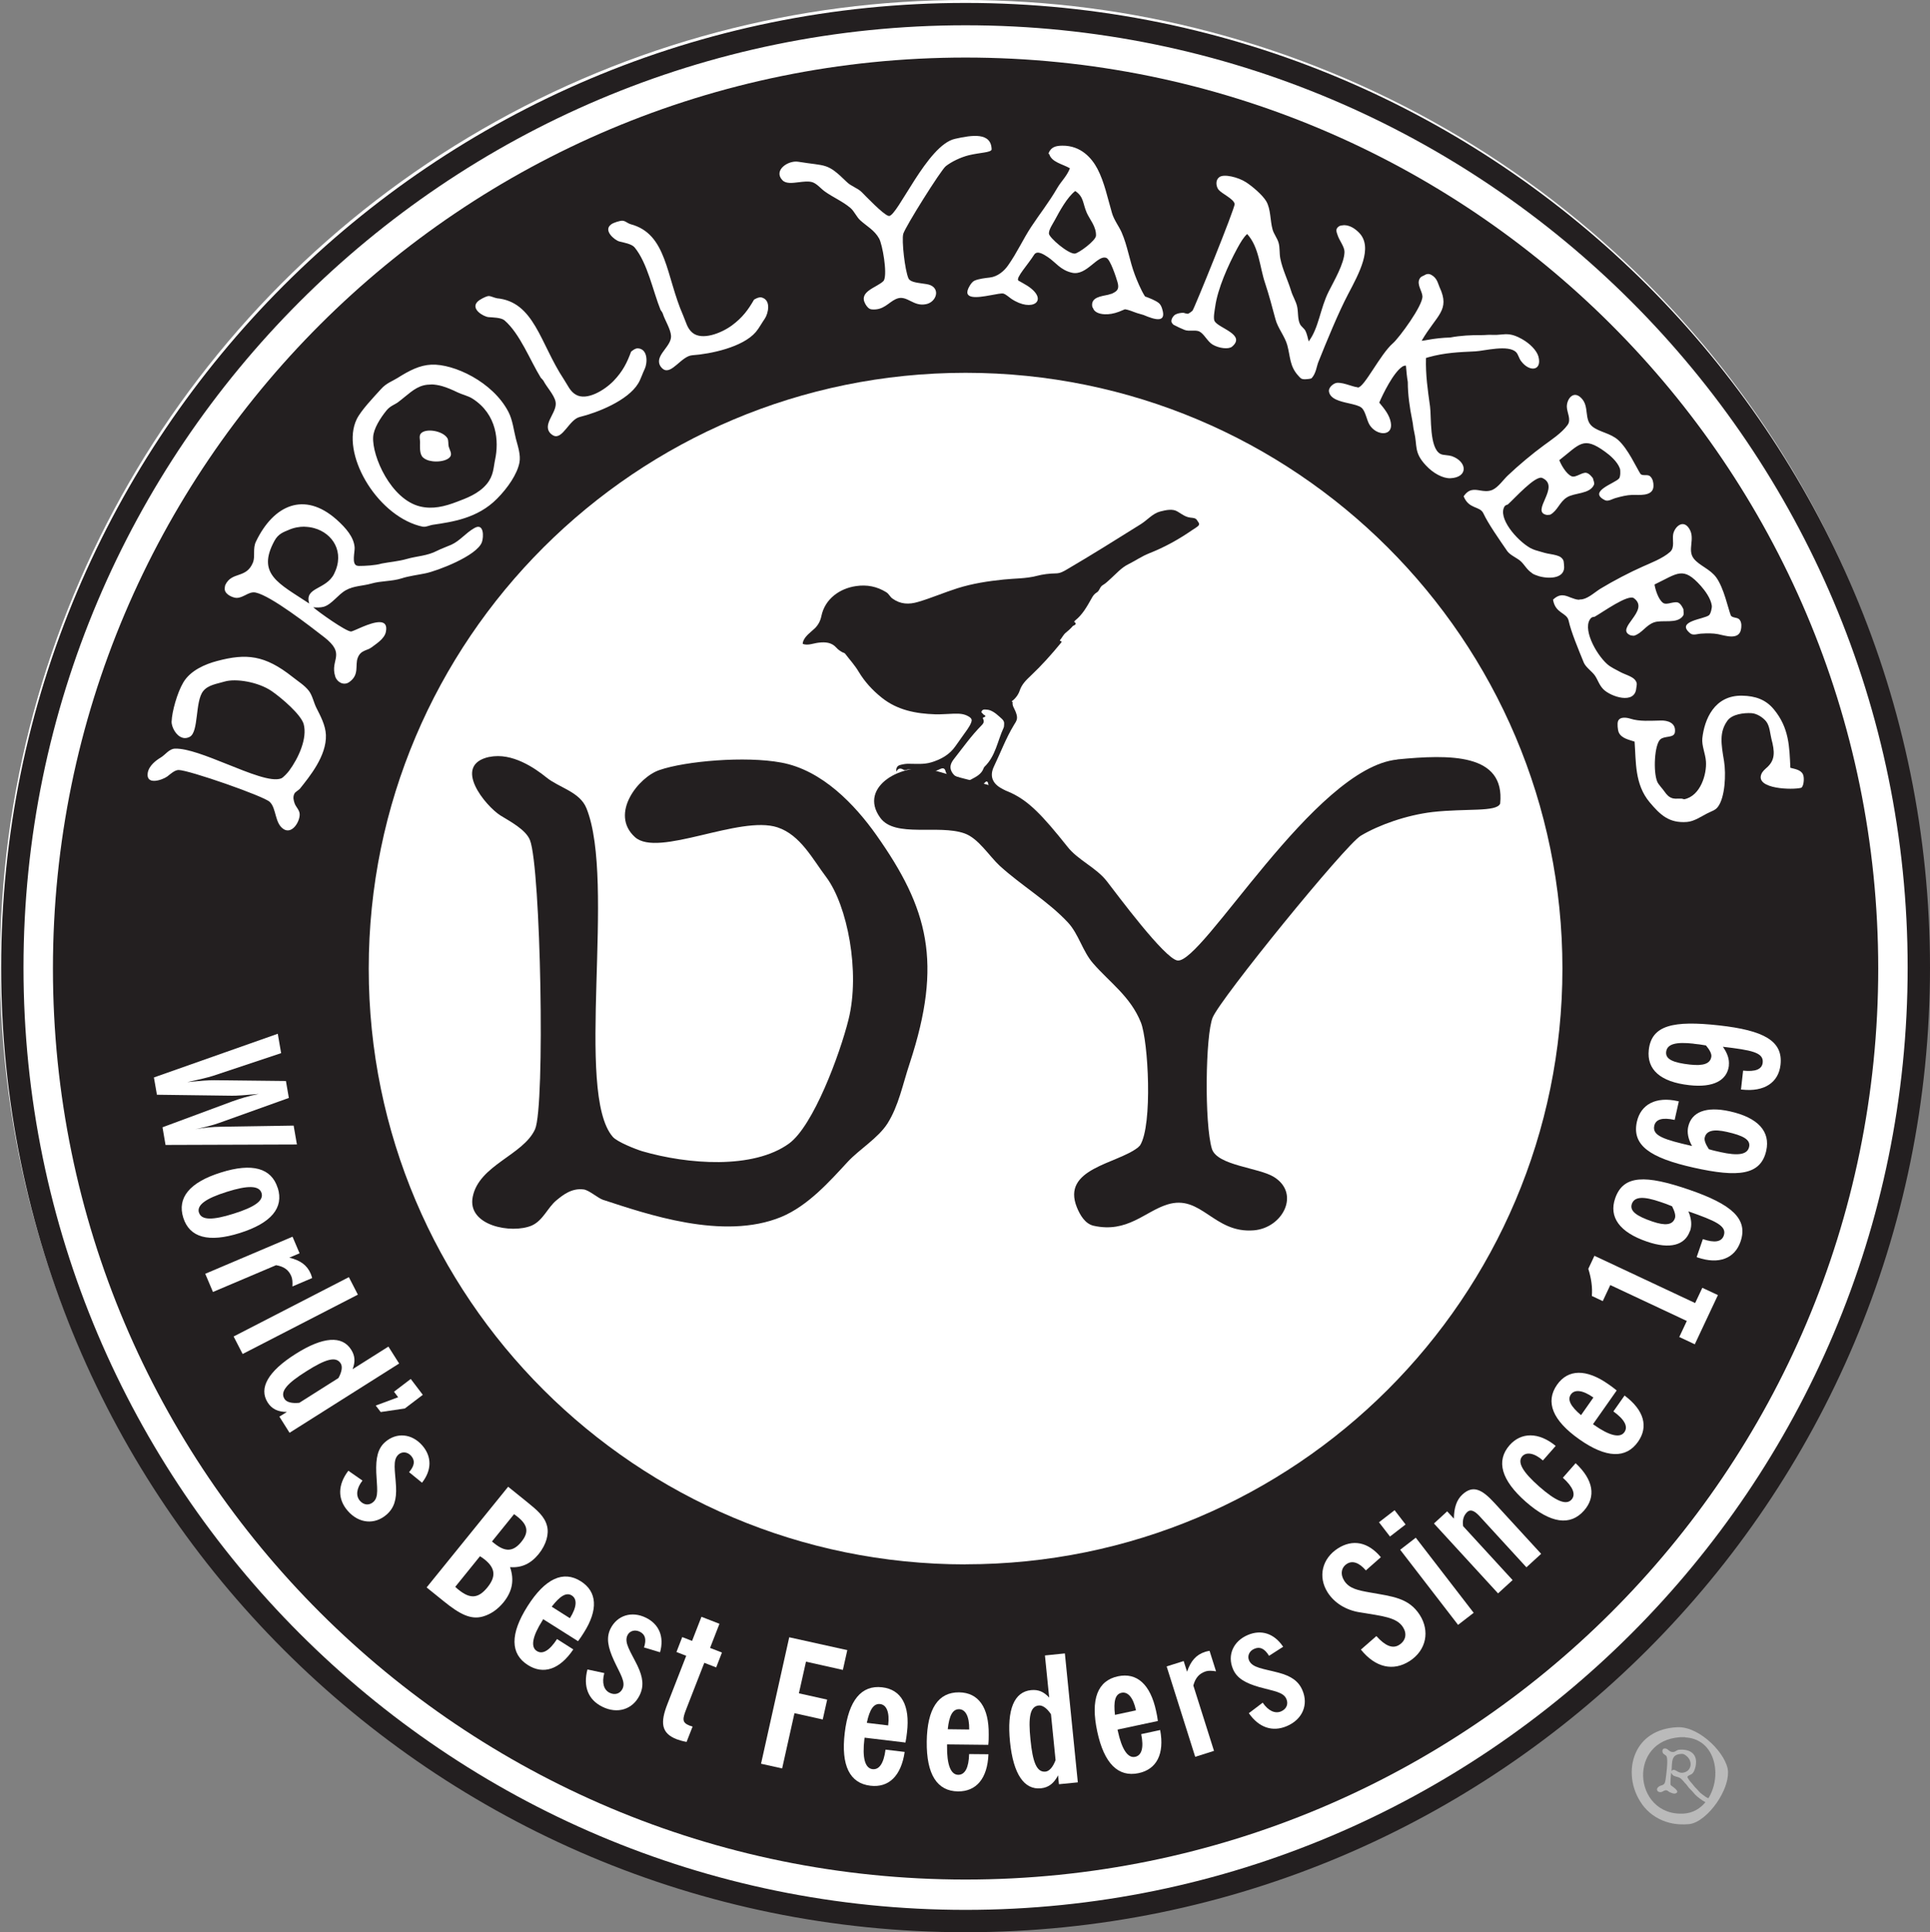 <?xml version="1.0" encoding="UTF-8"?><svg id="Layer_1" xmlns="http://www.w3.org/2000/svg" viewBox="0 0 217.69 217.89"><rect x="0" y="0" width="217.69" height="217.89" fill="#808080" stroke="none"/><defs><style>.cls-1{fill:#fff;}.cls-2{fill:#bababa;}.cls-3{fill:#231f20;}</style></defs><circle class="cls-1" cx="108.78" cy="108.78" r="108.78"/><g><path class="cls-3" d="M108.91,2.85c58.59,0,106.26,47.67,106.26,106.26s-47.67,106.26-106.26,106.26S2.65,167.7,2.65,109.11,50.32,2.85,108.91,2.85m0-2.52C48.84,.33,.13,49.04,.13,109.11s48.7,108.78,108.78,108.78,108.78-48.7,108.78-108.78S168.99,.33,108.91,.33"/><path class="cls-3" d="M108.91,6.49C52.06,6.49,5.97,52.49,5.97,109.22s46.09,102.73,102.94,102.73,102.94-46,102.94-102.73S165.77,6.49,108.91,6.49m0,169.92c-37.18,0-67.32-30.08-67.32-67.18S71.73,42.04,108.91,42.04s67.32,30.08,67.32,67.18-30.14,67.18-67.32,67.18"/><path class="cls-1" d="M31.33,116.57l.38,2.19-7.72,2.57c-.54,.17-1.49,.4-2.86,.7,1.5-.16,2.52-.23,3.05-.22l8.07,.09,.33,1.91-7.84,2.81c-.78,.28-1.68,.51-2.7,.71,1.01-.17,1.96-.26,2.86-.27l8.22-.13,.37,2.13-14.82,.05-.34-1.99,7.84-2.91c.94-.34,1.94-.64,3.02-.85-1.52,.14-2.54,.21-3.03,.2l-8.46-.11-.34-1.95,13.98-4.93Z"/><path class="cls-1" d="M31.33,133.96c.7,2.23-.72,3.96-4.27,5.08-3.55,1.12-5.69,.51-6.39-1.73-.7-2.24,.7-3.98,4.24-5.09,3.55-1.12,5.71-.5,6.41,1.74m-8.87,2.79c.27,.86,1.55,.86,3.91,.11,2.36-.74,3.41-1.47,3.14-2.33-.27-.86-1.55-.88-3.92-.13-2.36,.74-3.41,1.49-3.14,2.35"/><path class="cls-1" d="M33,139.47l.79,1.86-1.16,.49c1.23,.3,2,.83,2.42,1.82,.06,.15,.11,.3,.16,.48l-2.23,.95c.03-.49,0-.85-.12-1.15-.3-.72-.84-1.1-1.72-1.25l-7.12,3.02-.87-2.05,9.84-4.18Z"/><rect class="cls-1" x="26.04" y="147.25" width="14.62" height="2.22" transform="translate(-64.2 31.71) rotate(-27.24)"/><path class="cls-1" d="M31.51,159.75l.85-.53c-1,0-1.7-.33-2.17-1.07-1.02-1.61,.03-3.5,3.15-5.47,3.11-1.97,5.26-2.09,6.27-.48,.44,.69,.48,1.36,.16,2.2l4.04-2.55,1.21,1.91-12.36,7.81-1.14-1.81Zm6.66-4.35c.41-.73,.47-1.32,.26-1.65-.53-.85-1.72-.48-3.87,.88-2.15,1.35-3.01,2.28-2.47,3.12,.22,.36,.81,.53,1.67,.44l4.41-2.79Z"/><polygon class="cls-1" points="46.33 155.5 47.69 157.29 45.66 158.83 42.94 159.23 42.38 158.5 44.91 157.56 44.44 156.94 46.33 155.5"/><path class="cls-1" d="M40.89,166.95c-.7,.9-.77,1.73-.3,2.28,.43,.5,1.04,.56,1.51,.15,.66-.58,.41-1.63,.34-3.32-.06-1.65,.17-2.73,1.02-3.46,1.27-1.1,2.99-.95,4.17,.4,1.08,1.24,1.09,2.77-.03,4.2l-1.46-1.19c.62-.72,.7-1.3,.24-1.83-.41-.47-1.01-.52-1.42-.17-.71,.62-.39,1.8-.29,3.63,.07,1.45-.21,2.41-1.07,3.16-1.33,1.16-3.12,1.02-4.38-.43-1.16-1.33-1.13-2.94,.07-4.52l1.61,1.12Z"/><path class="cls-1" d="M57.31,167.65l2.12,1.71c1.15,.93,2,1.64,2.27,2.71,.24,.91-.08,2.1-.94,3.17-.89,1.1-1.95,1.58-3.23,1.48,.5,1.46,.26,2.73-.73,3.96-.67,.82-1.46,1.36-2.34,1.61-1.37,.39-2.63-.28-4.42-1.73l-1.92-1.55,9.2-11.36Zm-5.56,11.64c1.28,1.03,2.2,.98,3.23-.29,.98-1.21,.9-2.16-.3-3.13-.15-.13-.34-.25-.54-.38l-2.79,3.45c.14,.14,.28,.26,.41,.36m3.98-5.27c1.25,1.01,2.15,.97,3.07-.17,.86-1.06,.73-1.88-.4-2.79-.14-.11-.28-.23-.43-.32l-2.49,3.08c.08,.06,.17,.14,.25,.2"/><path class="cls-1" d="M64.67,185.99c-1.54,2.29-3.39,2.88-5.13,1.77-1.98-1.25-2.03-3.49-.04-6.63,1.99-3.14,4.04-4.07,6.02-2.81,1.83,1.16,1.98,3.2,.32,5.81-.19,.3-.4,.63-.64,.94l-3.93-2.48s-.05,.09-.07,.12c-1.16,1.82-1.37,3.02-.65,3.47,.64,.41,1.43-.04,2.28-1.35l1.84,1.17Zm-.39-3.51c.8-1.27,.83-2.17,.22-2.56-.61-.39-1.33,.04-2.27,1.26l2.05,1.3Z"/><path class="cls-1" d="M68.16,188.67c-.3,1.1-.05,1.9,.6,2.22,.59,.29,1.17,.11,1.45-.44,.39-.79-.25-1.66-.96-3.2-.69-1.5-.89-2.58-.39-3.59,.75-1.5,2.39-2.03,4.01-1.23,1.47,.73,2.07,2.14,1.58,3.89l-1.81-.54c.29-.91,.15-1.47-.48-1.78-.56-.27-1.14-.09-1.38,.39-.42,.84,.33,1.82,1.13,3.46,.62,1.31,.74,2.3,.23,3.33-.78,1.58-2.49,2.14-4.21,1.28-1.58-.78-2.18-2.28-1.67-4.2l1.92,.41Z"/><path class="cls-1" d="M76.96,184.61l1.1,.43,1.06-2.72,2.03,.79-1.06,2.72,1.34,.52-.65,1.68-1.34-.52-2.02,5.18c-.43,1.12-.54,1.55,.36,1.9,.11,.04,.23,.07,.34,.11l-.68,1.73c-.44-.08-.81-.19-1.11-.3-1.76-.68-1.87-1.88-1.05-3.97l2.12-5.44-1.1-.43,.65-1.68Z"/><polygon class="cls-1" points="89.02 184.63 95.57 186.08 95.07 188.31 90.91 187.38 90.11 190.95 93.3 191.66 92.8 193.9 89.61 193.19 88.22 199.42 85.84 198.89 89.02 184.63"/><path class="cls-1" d="M102.04,197.56c-.4,2.73-1.81,4.05-3.86,3.81-2.33-.27-3.34-2.27-2.9-5.96,.44-3.69,1.89-5.41,4.22-5.14,2.15,.25,3.17,2.03,2.8,5.1-.04,.36-.09,.73-.17,1.13l-4.61-.55s-.01,.1-.02,.14c-.26,2.14,.07,3.31,.91,3.41,.76,.09,1.27-.65,1.47-2.2l2.17,.26Zm-1.86-3c.18-1.49-.19-2.32-.91-2.4-.72-.08-1.18,.6-1.5,2.12l2.41,.29Z"/><path class="cls-1" d="M111.49,197.81c-.11,2.76-1.38,4.22-3.44,4.2-2.34-.03-3.56-1.9-3.52-5.62,.05-3.72,1.31-5.58,3.66-5.55,2.16,.03,3.37,1.68,3.33,4.78,0,.36,0,.74-.05,1.14l-4.65-.05s0,.1,0,.14c-.03,2.16,.42,3.28,1.26,3.29,.76,0,1.19-.79,1.23-2.34l2.18,.02Zm-2.17-2.78c.02-1.5-.43-2.28-1.15-2.29-.72,0-1.11,.73-1.27,2.26l2.42,.03Z"/><path class="cls-1" d="M119.44,201.19l-.1-.99c-.46,.89-1.05,1.37-1.93,1.46-1.89,.19-3.12-1.59-3.49-5.25s.48-5.63,2.38-5.82c.82-.08,1.43,.18,2.04,.84l-.48-4.75,2.25-.23,1.46,14.54-2.13,.21Zm-.91-7.9c-.47-.7-.97-1.01-1.36-.97-1,.1-1.2,1.33-.94,3.85,.25,2.52,.69,3.71,1.69,3.61,.42-.04,.84-.49,1.14-1.3l-.52-5.19Z"/><path class="cls-1" d="M130.86,195.1c.5,2.71-.41,4.42-2.43,4.85-2.29,.49-3.9-1.07-4.67-4.7-.78-3.64,.04-5.73,2.34-6.22,2.12-.45,3.65,.89,4.3,3.92,.08,.35,.15,.72,.2,1.12l-4.55,.97s.02,.1,.03,.14c.45,2.11,1.14,3.11,1.96,2.93,.74-.16,.99-1.03,.68-2.56l2.14-.46Zm-2.73-2.23c-.31-1.47-.93-2.13-1.63-1.98-.71,.15-.92,.95-.74,2.49l2.37-.51Z"/><path class="cls-1" d="M131.58,187.92l1.93-.61,.38,1.2c.42-1.2,1.01-1.91,2.05-2.24,.15-.05,.31-.08,.49-.11l.73,2.31c-.49-.08-.85-.09-1.15,0-.74,.24-1.18,.73-1.41,1.6l2.33,7.37-2.12,.67-3.22-10.19Z"/><path class="cls-1" d="M142.42,192c.64,.94,1.41,1.27,2.07,.99,.61-.26,.85-.82,.61-1.39-.34-.81-1.42-.89-3.06-1.35-1.59-.46-2.54-1.01-2.97-2.04-.66-1.55,.02-3.14,1.68-3.84,1.51-.64,2.97-.18,3.98,1.33l-1.59,1.02c-.5-.81-1.02-1.07-1.66-.79-.57,.24-.81,.8-.6,1.3,.37,.86,1.59,.93,3.36,1.4,1.4,.38,2.23,.94,2.67,1.99,.69,1.62,0,3.28-1.77,4.03-1.62,.69-3.15,.16-4.28-1.46l1.57-1.19Z"/><path class="cls-1" d="M155.25,184.5c1,1.11,1.84,1.46,2.58,.98,.74-.48,.89-1.26,.41-2-.71-1.11-2.35-1.25-4.91-1.67-1.55-.26-2.82-1.06-3.57-2.22-1.15-1.8-.62-3.85,1.14-4.98,1.67-1.07,3.41-.74,4.85,.99l-1.69,1.49c-.76-.89-1.52-1.14-2.14-.74-.64,.41-.77,1.18-.29,1.92,.56,.87,1.55,1.07,2.91,1.31,2.52,.45,4.36,.6,5.6,2.53,1.15,1.8,.76,3.97-1.14,5.2-1.86,1.19-3.86,.74-5.5-1.29l1.74-1.52Z"/><path class="cls-1" d="M155.54,171.66l1.76-1.36,1.24,1.61-1.76,1.36-1.24-1.61Zm2.39,3.1l1.76-1.36,6.53,8.47-1.76,1.36-6.53-8.47Z"/><path class="cls-1" d="M161.74,171.8l1.49-1.37,.76,.82c.01-1.23,.31-2.12,.96-2.72,1.2-1.1,2.21-.59,3.65,.99l5.23,5.7-1.66,1.52-5.29-5.77c-.58-.63-1.03-.79-1.37-.48-.46,.42-.57,.98-.48,1.61l5.58,6.08-1.64,1.5-7.23-7.88Z"/><path class="cls-1" d="M171.7,164.22c-.59,.68,.06,1.78,1.92,3.42,1.86,1.63,3.04,2.14,3.64,1.46,.5-.57,.18-1.42-.98-2.46l1.44-1.64c2.02,1.88,2.31,3.79,.95,5.34-1.55,1.76-3.76,1.47-6.56-.98-2.79-2.45-3.39-4.62-1.84-6.39,1.3-1.47,3.27-1.51,5.2,.08l-1.44,1.64c-.99-.87-1.88-.98-2.33-.47"/><path class="cls-1" d="M183.24,157.37c2.21,1.65,2.71,3.52,1.52,5.21-1.35,1.92-3.58,1.87-6.62-.27-3.04-2.14-3.86-4.23-2.52-6.15,1.24-1.77,3.29-1.83,5.82-.05,.29,.21,.61,.43,.91,.69l-2.67,3.8s.08,.06,.11,.08c1.76,1.24,2.95,1.51,3.43,.82,.44-.62,.03-1.43-1.24-2.34l1.26-1.79Zm-3.52,.22c-1.22-.86-2.13-.93-2.54-.34-.41,.59-.03,1.33,1.15,2.33l1.39-1.98Z"/><path class="cls-1" d="M192.01,145.22l1.76,.82-2.61,5.55-1.75-.82,.85-1.81-8.63-4.05-.85,1.81-1.23-.58c.08-.96-.06-1.98-.4-3.06l.69-1.47,11.36,5.33,.81-1.72Z"/><path class="cls-1" d="M190.61,138.82c-.55,1.59-2.24,2.09-4.85,1.19-3.1-1.06-4.31-2.77-3.58-4.88,.92-2.67,3.45-2.65,8.35-.97,4.76,1.64,6.68,3.27,5.79,5.85-.65,1.9-2.44,2.61-4.84,1.79-.04-.01-.08-.03-.11-.04l.7-2.03c1.32,.45,2.11,.32,2.36-.4,.38-1.1-.95-1.66-3.99-2.73,.35,.84,.41,1.56,.19,2.21m-3.34-3.27c-1.89-.65-2.93-.63-3.23,.22-.27,.8,.52,1.37,2.3,1.98,1.46,.5,2.29,.41,2.56-.37,.1-.29-.02-.75-.32-1.34-.46-.2-.91-.36-1.31-.49"/><path class="cls-1" d="M190.42,127.05c.37-1.64,1.99-2.33,4.69-1.73,3.2,.71,4.59,2.28,4.11,4.44-.62,2.76-3.14,3.04-8.19,1.91-4.92-1.1-6.99-2.52-6.4-5.18,.44-1.95,2.14-2.87,4.61-2.32,.04,0,.08,.02,.12,.03l-.47,2.09c-1.37-.3-2.13-.09-2.3,.66-.25,1.13,1.12,1.56,4.26,2.28-.44-.79-.58-1.52-.43-2.19m3.64,2.88c1.99,.44,3.03,.29,3.23-.59,.18-.82-.68-1.28-2.51-1.69-1.5-.34-2.32-.15-2.5,.65-.07,.29,.1,.74,.47,1.3,.48,.15,.91,.24,1.32,.33"/><path class="cls-1" d="M195.01,120.15c-.19,1.67-1.73,2.53-4.47,2.22-3.26-.36-4.81-1.76-4.57-3.97,.31-2.81,2.79-3.34,7.93-2.77,5.01,.56,7.23,1.73,6.93,4.44-.22,1.99-1.81,3.08-4.34,2.8-.04,0-.08,0-.12-.01l.24-2.13c1.39,.15,2.13-.15,2.21-.9,.13-1.16-1.29-1.41-4.49-1.79,.52,.74,.75,1.43,.67,2.11m-3.97-2.46c-1.99-.22-3,.03-3.1,.93-.09,.84,.81,1.22,2.68,1.43,1.53,.17,2.32-.1,2.42-.92,.03-.3-.18-.73-.61-1.24-.49-.09-.97-.15-1.39-.19"/><path class="cls-1" d="M34.35,59.39c-.6,0-1.22,.11-1.82,.38-.54,.23-1.15,.42-1.58,1.23-2.04,3.76,.53,4.8,3.93,7.06-.58-1.86,1.89-1.53,2.8-3.34,1.24-2.48-.17-4.59-2.23-5.16-.35-.1-.72-.15-1.1-.16m13.23-7.98c-.26-.38-.21-1.15-.2-1.56,0-.27-.13-.69,.07-.95,.51-.66,2.48-.36,3.01,.5,.15,.24,.08,.7,.15,.95,.1,.38,.43,.82,.15,1.17-.27,.34-.94,.52-1.6,.51-.26,0-.53-.04-.77-.1-.35-.1-.65-.27-.81-.51m1.06-8.07c-.29,0-.59,.03-.87,.1-1.06,.27-1.8,1.09-2.88,1.9-.38,.28-.88,.41-1.3,.93-.71,.87-1.45,2.06-1.5,2.98-.14,2.17,2,7.04,5.29,7.84,1.4,.34,2.75,.02,4.2-.54,.96-.37,2.39-.86,3.33-2,.78-.95,.74-1.84,.94-2.77,.42-2,.25-5.06-2.56-6.85-.48-.31-1.18-.46-1.67-.7-.58-.28-1.17-.54-1.76-.71-.4-.11-.81-.18-1.21-.19M118.97,24.83c-.2,.38-.68,1.05-.66,1.51,.02,.45,2.14,2.28,2.91,2.26,.41-.02,2.37-1.45,2.4-2.02,.04-1.03-.72-1.85-1.04-2.58-.47-1.07-.31-1.79-1.3-2.46-.91,.7-1.74,2.23-2.31,3.29M19.36,81.33c.03-1.04,.62-3.21,1.32-4.38,.8-1.35,2.47-2.06,3.8-2.41,3.3-.88,5.39-.68,8.51,1.79,.69,.55,1.37,.95,1.86,1.59,.39,.52,.54,1.31,.83,1.89,.46,.91,1.04,1.98,1.08,3.07,.09,2.37-1.87,4.72-2.94,6.07-.12,.14-.53,.36-.61,.54-.21,.4-.08,.8,.02,1.1,.14,.41,.55,.74,.57,1.21,.04,.83-.84,2.29-1.79,1.71-1.04-.64-.81-2.33-1.58-3.08-.68-.66-9.17-3.61-10.29-3.6-.43,0-.94,.47-1.26,.72-.52,.39-2.43,1.07-2.22-.38,.13-.86,1.01-1.47,1.46-1.74,.54-.32,.95-.99,1.62-1.01,1.39-.04,3.62,.85,5.82,1.73,2.55,1.02,5.05,2.05,6.15,1.63,.24-.09,.73-.64,.89-.85,1.06-1.43,2.09-3.67,1.65-5.28-.31-1.08-2.48-2.94-3.61-3.72-1.53-1.04-4.05-1.45-5.32-1.07-.82,.25-1.83,.36-2.4,1.07-.94,1.17-.48,4.61-1.52,5.16-.19,.1-.37,.14-.54,.14-.09,0-.18-.01-.27-.04-.75-.21-1.26-1.23-1.24-1.85m21.09-17.52c.72,0,1.91-.06,2.6-.27,.8-.16,1.9-.25,2.81-.51,1.2-.35,2.3-.33,3.47-.94,.34-.18,1.22-.51,1.6-.68,.99-.46,1.57-1.29,2.58-1.87,1.1-.64,1.07,1,.85,1.6-.59,1.55-5.04,3.23-6.35,3.5-.85,.18-1.88,.3-2.7,.57-1.15,.36-2.28,.26-3.43,.59-.93,.27-1.98,.24-2.87,.75-.89,.5-1.56,1.58-2.48,1.86-.35,.1-.82,.1-1.19,.06,.63,.56,3.65,2.7,4.25,2.73,.13,.01,.68-.26,1.32-.53,1.28-.53,2.97-1.06,2.62,.59-.17,.79-1.12,1.35-1.64,1.75-.48,.36-1.2,.28-1.53,1.16-.33,.85,.23,1.92-.98,2.75-.6,.41-1.36,0-1.56-.65-.61-1.93,1.26-2.47-1.23-4.42-1.64-1.27-6.01-4.67-7.74-5.04-.43-.09-.8,.1-1.17,.29-.31,.15-.62,.31-.97,.31-.1,0-.21-.01-.32-.05-.4-.11-.96-.41-1.03-.87-.02-.11,.02-.43,.06-.53,.74-1.57,2.38-.67,3.13-2.56,.26-.67-.05-1.56,.33-2.34,1.99-4.14,5.45-5.69,9.07-2.5,1.09,.97,1.98,2.01,2.06,3.17,.03,.52-.36,1.88,.27,2.05,.04,.01,.09,.02,.15,.02m-.19-16.53c.49-1.01,1.96-2.54,2.75-3.41,.59-.67,1.29-.89,1.86-1.25,1.35-.85,2.5-1.44,3.82-1.5,2.51-.11,6.92,1.92,8.69,5.33,.48,.93,.6,2.1,.84,3.03,.23,.87,.56,1.82,.4,2.68-.25,1.3-1.31,2.85-2.53,4.08-2.2,2.22-5.04,2.61-7.26,2.94-.31,.05-.68,.23-.99,.22-.05,0-.09,0-.13-.01-.14-.03-.28-.07-.42-.1h0c-4.89-1.37-8.85-8.22-7.03-12.01m148.53,42.76c.14,.03,.29,.03,.45,.02,.08,0,.15,0,.23,0,0,0,.17,0,.25,0l.28,.07c1.86-.38,2.55-2.87,2.45-4.26-.06-.88-.49-1.78-.41-2.61,.23-2.12,1.35-4.89,4.52-4.81,1.45,.03,2.63,.43,3.54,1.53,1.75,2.11,1.76,4.25,1.87,6.6,.47,.13,1.2,.22,1.43,.76,.18,.4,.07,1.42-.23,1.5-.95,.25-5.08,.15-4.49-1.5,.13-.37,.43-.59,.74-.88,.83-.81,.8-1.7,.41-3.15-.14-.55-.18-1.44-.59-1.96-.37-.46-1.07-.9-1.66-.93-.85-.05-2.18,.11-2.71,.85-.93,1.29-.71,2.6-.38,4.56,.24,1.49,.11,4.09-.69,5.15-.29,.4-.68,.47-1.24,.76-.69,.36-1.46,.89-2.26,.95-2,.15-2.99-.78-4.2-2.22-1.71-2.04-1.53-4.59-1.7-6.84-.57-.2-1.49-.35-1.79-1.05-.12-.3-.17-.97-.09-1.22,.18-.59,1.02-.44,1.39-.32,1.06,.34,2.24,.23,3.5,.21,.65-.01,1.68,.22,1.54,1.31-.09,.7-1.14,.38-1.64,.81-.67,.58-.83,3.66-.35,4.79,.12,.29,.58,.77,.79,1.07,.29,.42,.53,.67,.94,.79,.03,0,.06,.02,.09,.02M56,33.63c4.27,.37,4.92,5.1,7.59,9.13,.46,.69,.7,1.37,1.37,1.75,1.23,.71,3.22-.5,4.25-1.56,1.05-1.09,1.53-2.09,1.97-3.29,0,0,.44-.41,.78-.38,1.16,.09,1.06,1.68,.77,2.3-.25,.51-.46,1.19-.74,1.65-1.17,1.95-4.63,3.31-6.6,3.79-1.19,.29-1.93,2.59-2.96,2.1-.19-.09-.48-.31-.59-.65-.32-.99,1.05-2.12,.82-3.19-.17-.77-1.01-1.65-1.35-2.32-.06-.11-.32-.37-.31-.36-1.22-1.98-2.34-4.95-4.09-6.47-.39-.33-1.33-.33-1.81-.37-.56-.05-2.04-.91-1.25-1.73,.26-.27,.93-.59,1.18-.64,.18-.03,.38,.04,.57,.11,.08,.03,.16,.06,.24,.08,.06,.02,.12,.03,.17,.03m122.16,33.99c.11,0,.23,0,.35-.03,.72-.16,1.44-.85,2.04-1.21,1.44-.87,3.26-1.82,4.73-2.47,.79-.36,2.26-.91,3.09-1.66,.54-.49,.23-1.36,.34-1.98,.15-.82,1.11-1.75,1.81-.64,.73,1.14-.27,2.41,.53,3.4,.62,.78,1.84,1.16,2.53,2.12,.86,1.21,1.31,3.42,1.62,4.24,.07,.18,.28,.23,.5,.28,.2,.04,.4,.09,.51,.24,.26,.34,.2,.82,.15,1.09-.24,1.27-1.85,.67-2.6,.53-.58-.11-1.22-.1-1.84-.06-.41,.01-.95,.24-1.27-.02-1.74-1.4,1.58-1.6,2.11-2.06,.19-.17,.34-.83,.31-1.07-.11-.82-.78-1.71-1.22-2.21-2.03-2.28-2.61-1.44-5.24-.18,.05,.42,.4,1.69,.97,2.08,.22,.15,.56,.08,.89,0,.3-.06,.59-.12,.8-.04,.35,.14,.6,.76,.6,.76-.01,.22,.09,.56-.05,.74-.67,.96-2.34,.39-3.29,.74-.91,.33-1.35,1.24-2.24,1.5-.05,.01-.34-.03-.39-.05-1.83-.75,2.27-2.78,.39-4.18-.66-.5-3.54,1.59-4.44,2.09,0,0-.28,.02-.38,.12-1.09,1.07,.48,4.04,1.8,5.22,.41,.37,1,.62,1.48,.89,.44,.25,1.35,.49,1.66,.89,.31,.38,.17,.63,.14,.92-.14,1.9-2.88,.97-3.71,.14-.48-.49-.62-1.06-.95-1.54-.31-.46-1.03-.93-1.26-1.47-.61-1.5-1.44-3.48-1.71-4.73-.21-.94-1.5-.78-1.76-2.37,.78-.74,1.36-.49,1.98-.24,.16,.06,.32,.12,.49,.17,.16,.05,.33,.08,.5,.08M68.92,25.31c.3-.22,1.02-.43,1.28-.42,.18,0,.36,.1,.54,.21,.13,.07,.26,.15,.38,.18,4.14,1.09,3.98,5.85,5.93,10.28,.33,.76,.46,1.47,1.05,1.96,1.09,.91,3.26,.05,4.45-.82,1.22-.9,1.86-1.8,2.5-2.91,0,0,.51-.33,.84-.25,1.13,.28,.76,1.83,.37,2.4-.33,.47-.66,1.09-1.01,1.5-1.48,1.73-5.13,2.48-7.16,2.62-1.22,.08-2.34,2.22-3.28,1.57-.18-.12-.42-.39-.47-.74-.15-1.02,1.39-1.91,1.35-3-.04-.78-.71-1.8-.93-2.52-.03-.12-.25-.42-.25-.41-.87-2.16-1.47-5.28-2.93-7.06-.33-.4-1.25-.55-1.72-.67,0,0,0,0,0,0-.55-.15-1.85-1.25-.94-1.91m103.89,39.31c-.58-.37-.83-.91-1.25-1.31-.4-.39-1.21-.69-1.55-1.17-.92-1.34-2.15-3.09-2.69-4.25-.4-.87-1.63-.44-2.23-1.93,.59-.88,1.21-.77,1.87-.66,.21,.03,.42,.07,.64,.07,.24,0,.48-.03,.74-.14,.67-.31,1.22-1.14,1.73-1.62,1.22-1.16,2.79-2.47,4.09-3.42,.7-.52,2.01-1.37,2.66-2.29,.42-.59-.07-1.38-.09-2.01-.04-.84,.71-1.95,1.63-1.01,.95,.96,.26,2.41,1.25,3.21,.78,.63,2.05,.74,2.92,1.53,1.1,.99,2.02,3.05,2.49,3.79,.11,.16,.33,.16,.55,.16,.2,0,.41,0,.55,.13,.32,.28,.38,.75,.38,1.03,.03,1.11-1.2,1.09-2.04,1.07-.14,0-.27,0-.38,0-.59,.02-1.21,.17-1.81,.34-.4,.1-.88,.44-1.25,.25-1.99-.99,1.2-1.91,1.61-2.46,.15-.2,.16-.89,.08-1.11-.28-.78-1.12-1.5-1.67-1.89-2.47-1.8-2.85-.85-5.16,.95,.14,.4,.75,1.56,1.39,1.82,.24,.1,.56-.04,.87-.18,.28-.12,.55-.25,.78-.21,.37,.06,.75,.61,.75,.61,.04,.22,.21,.53,.12,.73-.46,1.08-2.21,.88-3.06,1.43-.82,.51-1.05,1.5-1.86,1.94-.05,.03-.34,.04-.39,.04-1.95-.34,1.62-3.2-.52-4.17-.76-.35-3.12,2.31-3.89,2.99,0-.01-.27,.08-.35,.19-.84,1.28,1.34,3.84,2.89,4.72,.35,.19,.77,.31,1.18,.42,.16,.04,.31,.08,.46,.13,.17,.05,.39,.09,.63,.13,.44,.08,.93,.17,1.19,.38,.38,.31,.3,.58,.34,.86,.21,1.51-1.59,1.6-2.82,1.26-.3-.09-.57-.2-.77-.32m-19.68-20.96s.02,0,.02,0c.72,0,2.52-3.76,3.96-5,.67-.58,3.39-4.25,3.32-5.3-.04-.58-.64-1.31-.34-1.92,.14-.3,.36-.33,.5-.41,.3-.18,.51-.24,.83-.08,.67,.36,.75,.96,.94,1.39,1.23,2.63-.3,3.1-2.02,6.05,.28-.03,.4-.05,.66-.1,.81-.15,1.72-.25,2.56-.27,1.15-.22,2.4-.28,3.54-.27,.52,0,.64-.05,1.16-.03,.38,.02,.69,0,.97-.03,.74-.07,1.29-.13,2.4,.49,.94,.52,1.69,1.31,1.88,1.97,.45,1.63-1,1.82-1.96,.52-.23-.3-.32-.76-.55-.99-.87-.89-3.61-.15-4.58-.1-1.9,.09-3.46,.15-5.3,.66l-.29,.09c-.05,1.9,.19,3.55,.46,5.48,.16,1.16-.09,4.66,1.16,5.33,.17,.1,.42,.12,.68,.15,.21,.02,.43,.05,.62,.11,1.75,.62,1.87,2.4-.17,2.49-.83,.03-1.93-.55-2.76-1.45-1.38-1.47-.94-2.19-1.32-3.78-.14-.59-.1-.76-.23-1.37-.27-1.33-.49-2.82-.49-4.25-.1-.59-.16-1.22-.21-1.85-.15,0-.28,.03-.4,.11-1.03,.68-2.2,3.11-2.61,4.06,.62,.74,1.15,1.41,1.3,2.23,.31,1.61-1.59,1.54-2.38,.3-.34-.53-.46-1.57-.92-1.95-.28-.24-.84-.36-1.44-.5-.99-.22-2.09-.48-2.23-1.32-.08-.51,.58-.98,.92-.99,.46-.02,.91,.12,1.36,.26,.14,.04,.28,.09,.43,.13,.16,.05,.33,.09,.5,.11m-52.84-19.31h0c.97,.01,4.32-8.01,7.44-8.7,1.98-.45,4.1-.75,4.14,1.2-.08,.35-1.28,.34-2.55,.64-.97,.24-1.98,.74-2.62,1.24-.55,.43-4.59,6.87-4.8,7.64-.19,.71,.18,4.09,.59,5.01,.17,.38,.85,.48,1.49,.57,.39,.05,.77,.1,1.01,.21,1.11,.5,.59,1.91-.51,2.13-.71,.15-1.23-.09-1.71-.33-.55-.27-1.05-.55-1.71-.24-.82,.37-1.39,1.29-2.72,1.16-.33-.03-.56-.33-.72-.62-.79-1.42,1.32-1.84,2.05-2.58l.06-.09c.39-.83-.18-4.03-.55-4.7-.52-.94-1.38-1.38-2.1-2.03-.46-.4-.69-1.05-1.15-1.43-.86-.73-1.96-1.19-2.88-1.85-.44-.31-.94-.95-1.5-1.07-.42-.09-.93-.03-1.42,.03-.74,.09-1.48,.19-1.87-.24-1.03-1.1,.65-2.25,1.79-2.07,3.23,.53,3.22,.07,5.49,2.29,.47,.47,1.19,.66,1.67,1.13,.43,.43,2.41,2.51,3.01,2.68,.02,0,.04,.01,.06,.01m18.01-7.07c.28-.68,.77-.84,1.54-.85,2.12-.03,3.35,1.42,3.98,2.62,.78,1.49,1.15,3.32,1.63,4.96,.23,.8,.78,1.49,1.09,2.19,.67,1.53,.89,3.19,1.49,4.78,.19,.51,.69,1.75,1.15,2.45,.49,.18,1.15,.43,1.55,.74,.19,.15,.32,.42,.39,.68,.51,1.62-.84,1.21-2.11,.67-.28-.08-.53-.15-.72-.21-.49-.16-.9-.37-1.38-.43-.23,.08-.48,.21-.68,.28-.59,.22-1.13,.3-1.58,.28,0,0-.02,0-.02,0-.71-.03-1.19-.3-1.3-.67-.06-.07-.1-.15-.11-.24-.14-1.03,1.06-1.12,1.81-1.29,.14-.04,.27-.09,.41-.12,.57-.27,.86-.48,.65-1.26-.16-.57-.82-2.59-1.26-2.77-.5-.21-1.06,.31-1.71,.83-.63,.51-1.34,1.02-2.16,.84-1.32-.29-1.87-1.19-2.73-1.76-.47-.31-1.22-.81-1.56-.27-.68,1.09-2.09,2.6-1.78,2.91,.34,.2,.7,.38,1.04,.6,2.49,1.64,.53,3.05-1.84,1.45-.26-.18-.6-.5-.88-.58-.2-.06-.8,.07-1.48,.19-1.46,.27-3.29,.53-2.32-1.08,.14-.23,.32-.47,.54-.57,.48-.21,1.19-.29,1.71-.35,.91-.1,1.64-.75,2.08-1.38,1.02-1.45,1.7-2.97,2.59-4.32,.98-1.49,1.99-2.74,2.96-4.41,.45-.77,1.05-1.28,1.42-2.21-.81-.48-2.09-.68-2.34-1.63-.01,.03-.02,.04-.03,.05h0s-.04-.13-.04-.13m15.67,18.12s0,0,0,0c.14,0,.47-.26,.57-.36,.18-.19,4.83-11.65,4.75-12.03-.11-.58-1.41-1.13-1.81-1.6-.24-.29-.44-1.02,.08-1.42,.5-.4,2.13,0,3.01,.57,.73,.47,1.86,1.44,2.28,2.14,.53,.9,.43,2.18,.72,3.2,.14,.5,.52,.96,.67,1.47,.17,.58,.08,1.18,.2,1.79,.24,1.23,.85,2.44,1.22,3.66,.18,.61,.57,1.19,.69,1.82,.12,.6,.04,1.38,.31,1.92,.15,.3,.47,.47,.62,.77,.16,.31,.27,.84,.36,1.18,1.15-1.52,1.29-3.72,2.26-5.63,.61-1.22,1.76-3.16,1.78-4.47,0-.58-.59-1.29-.77-1.86-.12-.37-.32-.73,.18-1.04,.09-.06,.47-.11,.56-.11,.71,.02,1.28,.45,1.69,.87,1.59,1.65-.02,4.57-1.25,6.91-1.1,2.09-2.41,5.29-3.36,7.66-.19,.46-.26,1.29-.76,1.82-.08,.08-.63,.12-.73,.12-.49,0-.52-.14-.78-.41-.97-1.06-.88-2.12-1.23-3.42-.28-1.03-1.07-1.92-1.34-2.95-.38-1.41-.72-2.72-1.17-4.07-.61-1.81-.67-4.06-2.02-5.53-.42,.38-.75,.96-1.1,1.59-1.04,1.92-2.23,4.57-2.51,6.64-.05,.35-.24,1.3-.06,1.6,.46,.8,3.57,1.51,1.97,2.87-.4,.33-1.5,.19-2.21-.24-.55-.33-.95-1.19-1.45-1.45-.24-.13-.54-.12-.85-.11-.29,0-.59,.02-.86-.09-.35-.14-.79-.34-1.24-.58-.08-.08-.16-.16-.2-.25-.12-.25,.09-.62,.28-.8,.23-.2,.55-.26,.86-.29,.02,0,.03,0,.05,0,.06,0,.11,0,.17,0,.04,.01,.08,.02,.12,.04,.1,.03,.21,.05,.3,.06"/><path class="cls-3" d="M55.21,85.36c2.56-.54,5.17,1.3,6.41,2.3,1.45,1.18,3.78,1.62,4.53,3.49,3.35,8.32-1.35,32.1,2.97,37.05,.49,.57,2.57,1.39,3.32,1.62,5.14,1.49,12.51,2.06,16.56-.87,2.73-1.99,5.71-9.99,6.71-13.99,1.33-5.36-.13-12.85-2.51-16.04-1.54-2.03-2.91-4.76-5.5-5.62-4.27-1.41-13.47,3.45-16.08,1.1-2.91-2.64,.43-6.8,2.78-7.57,2.94-1.01,9.68-1.59,13.7-.84,4.64,.84,8.34,4.78,10.73,8.15,5.89,8.33,7.5,14.4,3.8,25.7-.84,2.52-1.25,4.82-2.54,6.87-1.07,1.65-3.13,2.87-4.46,4.29-2.08,2.25-4.49,4.97-7.51,6.23-6.57,2.7-15.23-.35-20.13-1.94-.53-.18-1.57-1.09-2.15-1.16-1.35-.18-2.34,.62-3.06,1.21-1.01,.82-1.51,2.28-2.8,2.86-2.29,.97-7.32,.02-6.66-3.24,.71-3.59,5.7-4.69,7.03-7.62,1.15-2.6,.64-29.46-.57-32.59-.46-1.2-2.3-2.15-3.33-2.79-1.65-1.04-5.55-5.69-1.25-6.61"/><path class="cls-3" d="M157.58,85.64c5.94-.58,12.2-.71,11.63,4.97-.36,.99-3.85,.53-7.64,.96-2.92,.35-6.02,1.44-8.08,2.67-1.75,1.04-15.82,18.34-16.71,20.5-.82,1.99-.94,11.97-.09,14.8,.58,1.9,5.28,2.12,6.98,3.17,3.04,1.86,1.03,5.76-2.25,6.03-4.54,.37-5.91-4.12-9.76-2.91-2.52,.78-4.51,3.25-8.32,2.39-.94-.22-1.51-1.18-1.87-2.06-1.79-4.41,4.51-4.89,6.89-6.77l.23-.23c1.44-2.29,.93-11.79,.09-13.87-1.17-2.92-3.52-4.51-5.39-6.66-1.18-1.35-1.62-3.29-2.82-4.59-2.25-2.42-5.27-4.18-7.7-6.4-1.17-1.07-2.41-3.11-3.98-3.66-2.94-1.04-7.85,.53-9.5-1.76-2.6-3.57,2.7-6.32,5.97-5.38,9.2,2.71,9.34,1.35,15.14,8.64,1.19,1.52,3.22,2.33,4.44,3.89,1.13,1.45,6.49,8.7,7.96,8.94,2.79,.45,15.45-21.75,24.81-22.66"/><path class="cls-3" d="M113.26,81.66c.03-.26-.08-.44-.28-.62-.41-.36-.78-.74-1.31-.94-.2-.07-.39-.08-.59-.09-.16,0-.27,.04-.35,.18-.11,.19,.1,.22,.15,.33,.05,.11,.56,.22,.03,.39-.09,.03-.04,.14,0,.21,.13,.29-.01,.49-.21,.69-1.14,1.15-2.08,2.48-3.07,3.74-.31,.39-.59,.87-.31,1.43,.15,.3,.35,.53,.68,.64,.13,.05,.3,.07,.38,.17,.34,.45,.74,.33,1.13,.12,.58-.31,1.2-.6,1.44-1.29,.02-.06,.05-.11,.09-.15,1.26-1.21,1.47-2.92,2.16-4.4,.06-.12,.04-.27,.06-.41m-5.38,10.01c-.2-.77,.15-1.7,.82-2.13,.53-.35,1.1-.66,1.52-1.28-.31,.11-.53,.17-.75,.27-.79,.37-1.61,.6-2.49,.58-.26,0-.34,.21-.53,.28,.14-1.05,1.18-.75,1.76-1.14-.68-.25-1.35-.51-1.57-1.32-.08-.3-.29-.35-.57-.22-.51,.25-1.06,.4-1.61,.56-.5,.14-1.03,.29-1.49,.58-.07,.04-.13,.13-.2,.13-.44,.01-.66,.23-.63,.81-.45-.96,0-1.61,1.16-1.91-.4-.02-.74-.21-1.1-.05-.08,.04-.22,.02-.29-.03-.31-.19-.59-.21-.81,.22-.05-.46,.13-.68,.45-.76,.31-.08,.62-.14,.95-.13,.85,0,1.7,.09,2.53-.16,1.1-.33,2.07-.86,2.74-1.83,.44-.64,.91-1.26,1.35-1.9,.17-.25,.33-.51,.43-.78,.09-.26,.08-.43-.27-.65-.55-.34-1.1-.34-1.68-.33-.7,.02-1.42,.09-2.11,.07-2.17-.07-4.27-.46-6.04-1.88-1.05-.84-1.92-1.79-2.61-2.94-.42-.71-1-1.34-1.51-2.01-.08-.1-.2-.11-.3-.16-.25-.14-.49-.29-.69-.52-.53-.6-1.22-.66-1.99-.57-.58,.06-1.21,.36-1.81,.14,0-.08,.03-.24,.06-.31,.24-.61,.83-.99,1.31-1.45,.39-.38,.63-.85,.74-1.39,.4-1.93,2.07-3.11,3.91-3.37,1.22-.18,2.35,.04,3.4,.69,.31,.19,.42,.52,.71,.72,.9,.65,1.85,.68,2.87,.38,1.51-.44,2.95-1.07,4.44-1.54,1.71-.54,3.47-.81,5.25-.99,1.23-.13,2.48-.09,3.71-.41,.69-.18,1.43-.27,2.14-.28,.51,0,.89-.23,1.28-.46,2.8-1.64,5.56-3.37,8.31-5.09,.74-.46,1.34-1.21,2.19-1.43,.63-.16,1.4-.34,1.95,0,.59,.36,.91,.62,1.47,.69,.27,.03,.59,.04,.72,.27,.14,.24,.37,.41,.18,.63-.14,.16-.54,.39-.7,.5-1.52,1.05-3.12,1.94-4.85,2.62-.82,.32-1.56,.84-2.35,1.23-.81,.4-1.36,1.06-2,1.63-.28,.25-.56,.54-.88,.72-.37,.21-.36,.65-.71,.85-.26,.15-.44,.41-.58,.68-.51,.9-1.01,1.81-1.84,2.47-.05,.04-.08,.09-.12,.14,.46,.32-.08,.4-.17,.51-.22,.27-.5,.51-.78,.74-.26,.21-.4,.54-.62,.8-.16,.19,.31,.07,.11,.31-1.08,1.32-2.21,2.58-3.45,3.75-.5,.47-.98,.94-1.22,1.64-.14,.43-.44,.87-.85,1.18-.13,.1,.06,.11,.05,.14-.07,.4,.19,.7,.32,1.04,.1,.25,.2,.54,.17,.8-.03,.27-.21,.52-.36,.76-.89,1.47-1.49,3.09-2.23,4.63-.53,1.09-.19,1.95,.89,2.52,.2,.1,.39,.22,.55,.37,.21,.2,.47,.41,.3,.91-.18-.46-.45-.58-.81-.54-.09,0-.23,0-.29-.06-.41-.46-1.21-.53-1.31-1.3-.02-.15-.18-.27-.31-.11-.18,.22-.47,.33-.6,.56-.3,.53-.9,.75-1.27,1.22-.17,.22-.3,.57-.56,.66-.53,.17-.59,.6-.72,1.01h-.12Z"/><path class="cls-2" d="M189.75,197.78s-.04,0-.07,0c-1.18,.04-1.07,.8-1.14,1.93,.22-.24,.4-.1,.63,.03,.16,.09,.33,.18,.56,.17,1.11-.08,1.25-1.35,.46-1.92-.09-.06-.17-.14-.29-.18-.05-.02-.1-.02-.15-.03m.34-1.88c-.2-.01-.4,0-.61,0-2.89,.2-4.19,2.3-4.15,4.37,.06,2.23,1.69,4.43,4.62,4.24,1.02-.07,1.82-.57,2.41-1.28-.46-.24-.99-.68-1.16-.86-.16-.18-.34-.41-.52-.57-.25-.22-.38-.51-.62-.73-.19-.19-.34-.44-.58-.58-.11-.06-.23-.1-.36-.13-.16-.05-.33-.09-.44-.19-.07-.07-.14-.18-.18-.27-.04,.23-.13,1.25-.06,1.39,.05,.1,1.2,.73,.54,.95-.21,.07-.48-.08-.65-.14-.15-.06-.23-.25-.49-.21-.25,.04-.42,.32-.79,.15-.18-.09-.19-.33-.06-.47,.38-.41,.77-.04,.88-.91,.08-.57,.28-2.09,.13-2.55-.08-.24-.41-.25-.47-.51-.03-.11-.03-.29,.06-.37,.02-.02,.1-.06,.14-.06,.23-.02,.35,.09,.48,.2,.14,.11,.28,.23,.57,.19,.2-.03,.37-.23,.61-.25,1.27-.1,2.12,.5,1.87,1.82-.08,.39-.2,.75-.47,.94-.13,.09-.56,.19-.44,.39,.1,.17,.28,.45,.43,.58,.15,.17,.32,.42,.51,.6,.25,.24,.4,.5,.71,.7,.09,.06,.29,.22,.39,.29,.1,.07,.21,.11,.31,.15,.52-.85,.8-1.89,.78-2.91-.03-1.66-.8-3.24-2.41-3.77-.3-.1-.62-.16-.98-.18m-4.87,7.54c-1.23-1.69-1.53-3.98-.72-5.8,.7-1.58,2.24-2.78,4.71-2.89,2.53-.11,5.63,3.1,5.7,5.03,.03,1.06-.49,2.35-1.25,3.46-.89,1.29-2.1,2.33-3.14,2.44-.37,.03-.72,.04-1.07,.02-.55-.03-1.06-.13-1.54-.29-1.15-.38-2.06-1.09-2.7-1.97"/></g></svg>